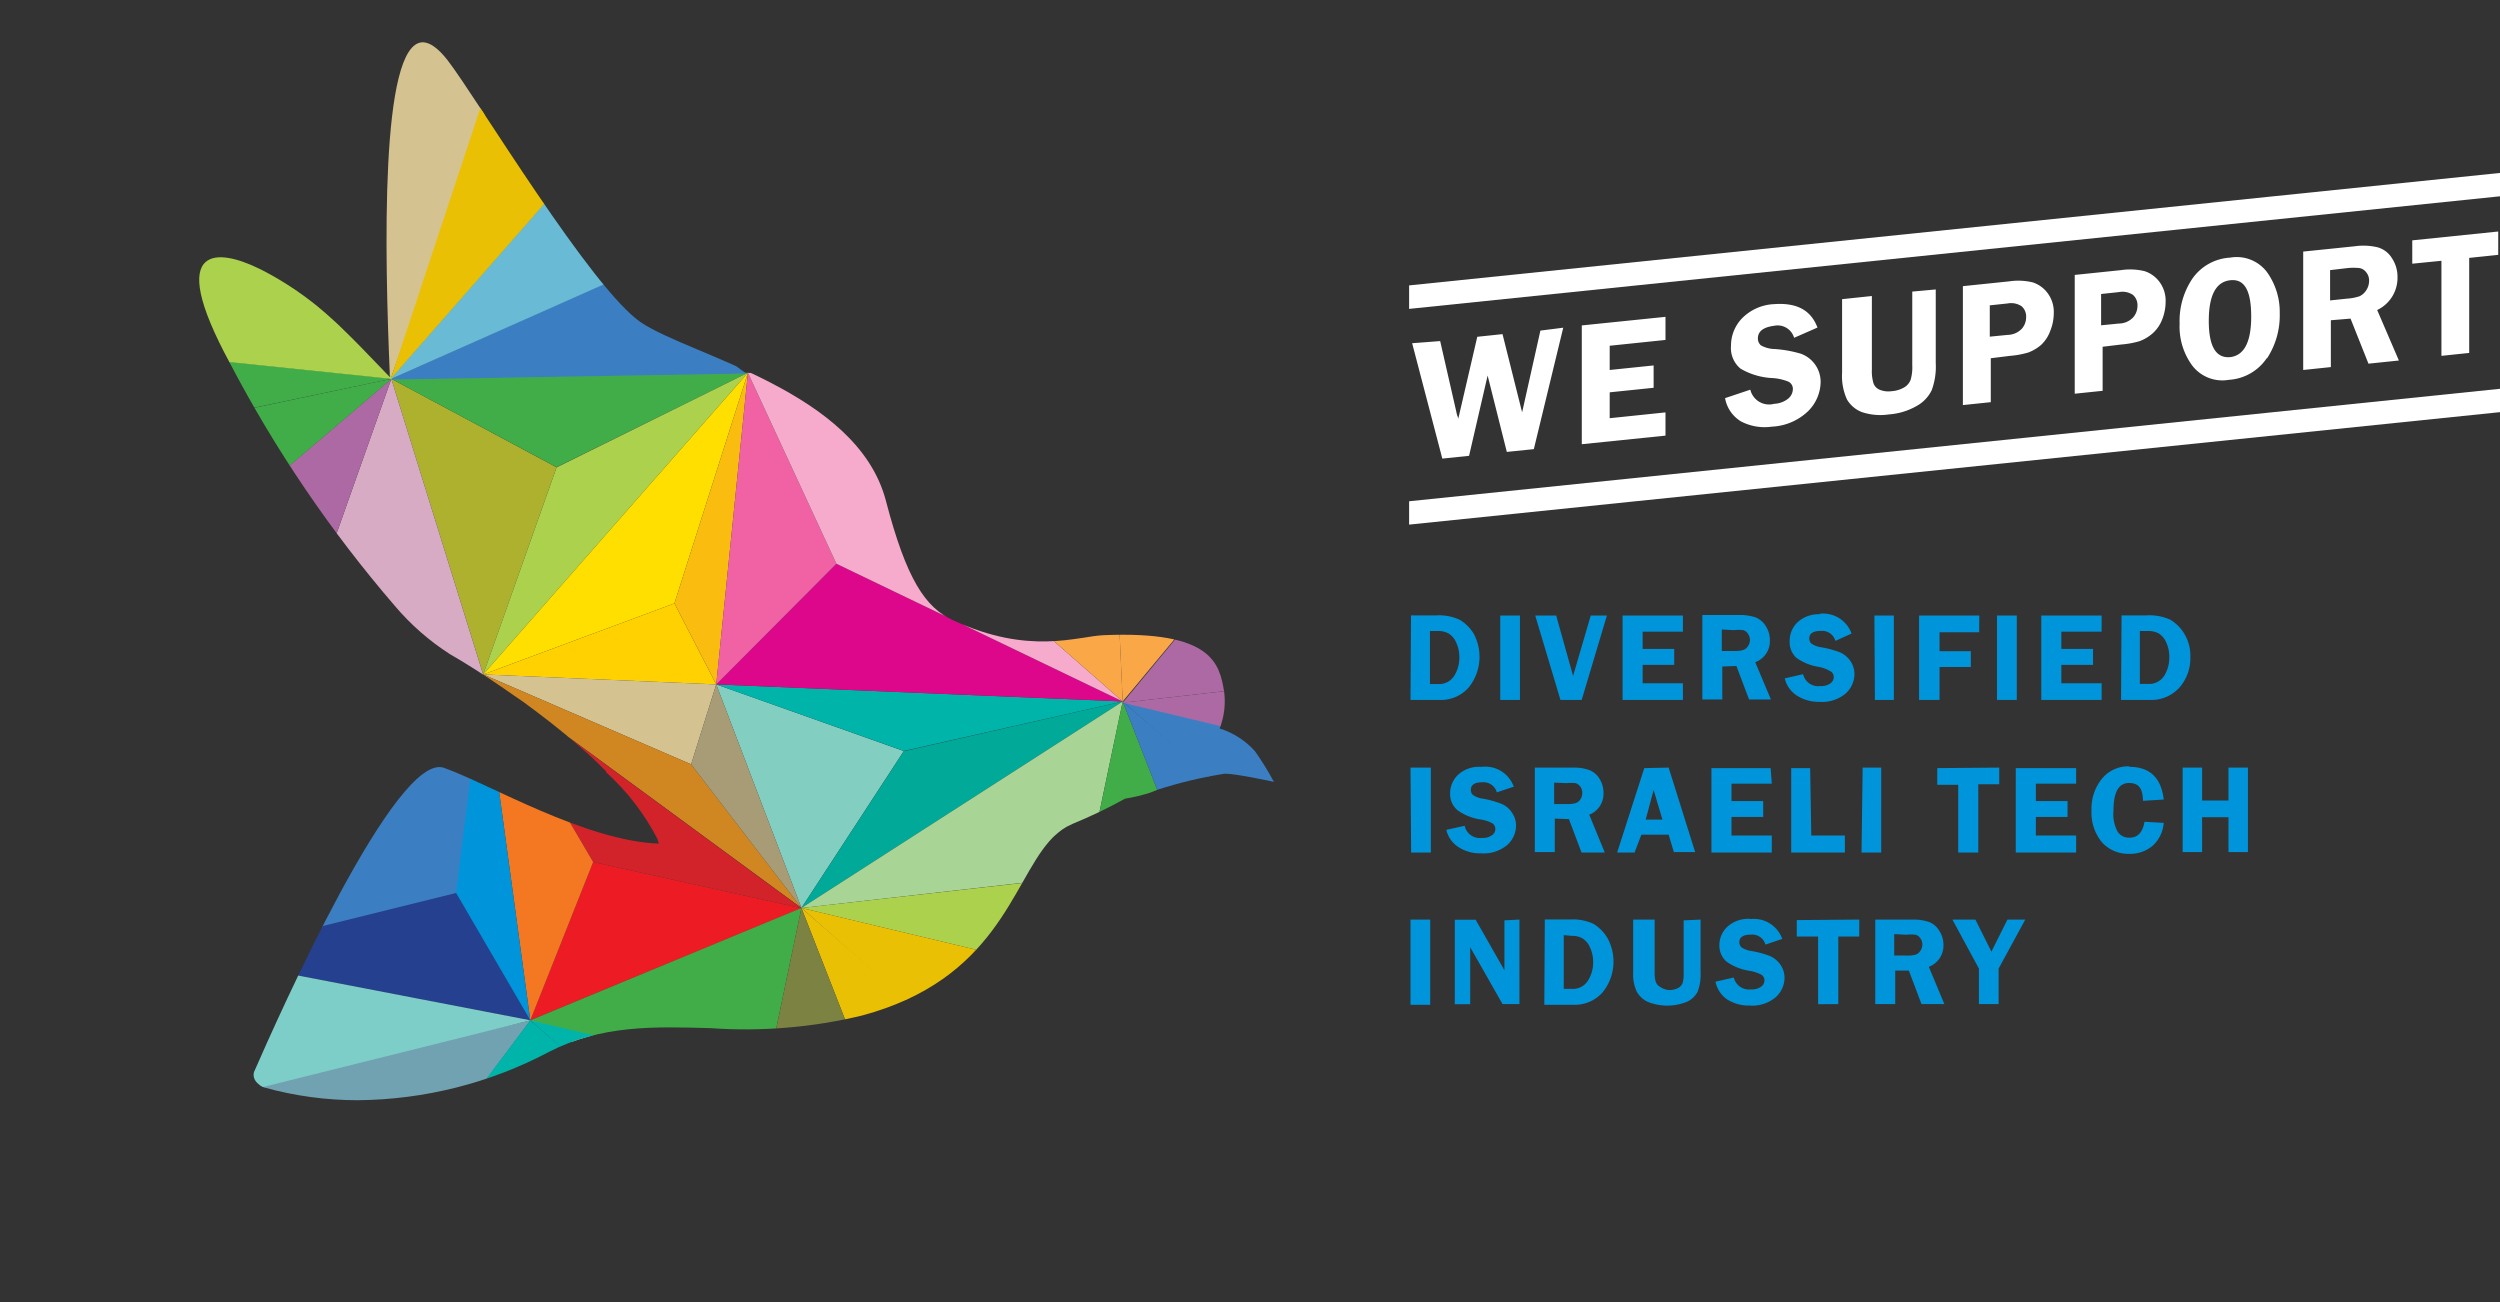 <?xml version="1.0" encoding="UTF-8"?> <svg xmlns="http://www.w3.org/2000/svg" xmlns:xlink="http://www.w3.org/1999/xlink" id="Layer_1" data-name="Layer 1" viewBox="0 0 198.05 103.16"><rect x="0" y="0" width="198.05" height="103.16" fill="#333333" stroke="none"/><defs><style>.cls-1{fill:none;}.cls-2{clip-path:url(#clip-path);}.cls-3{fill:#82cec1;}.cls-4{fill:#00b4aa;}.cls-5{fill:#00a998;}.cls-6{fill:#a8d596;}.cls-7{fill:#acd14d;}.cls-8{fill:#41ad49;}.cls-9{fill:#adb12e;}.cls-10{fill:#ffdf00;}.cls-11{fill:#ffd100;}.cls-12{fill:#fabd0f;}.cls-13{fill:#dd078c;}.cls-14{fill:#f062a4;}.cls-15{fill:#f6abcc;}.cls-16{fill:#faa748;}.cls-17{fill:#d5c291;}.cls-18{fill:#d08621;}.cls-19{fill:#a89c77;}.cls-20{fill:#3b7fc2;}.cls-21{fill:#68bad5;}.cls-22{fill:#eac004;}.cls-23{fill:#ed1c24;}.cls-24{fill:#d2232a;}.cls-25{fill:#f47721;}.cls-26{fill:#ad69a3;}.cls-27{fill:#7c8242;}.cls-28{fill:#25408f;}.cls-29{fill:#0095da;}.cls-30{fill:#d8abc5;}.cls-31{fill:#939598;}.cls-32{fill:#71a2b1;}.cls-33{fill:#7dcdc8;}.cls-34{clip-path:url(#clip-path-2);}.cls-35{fill:#231f20;}</style><clipPath id="clip-path" transform="translate(49.03 1.19)"><path class="cls-1" d="M-15.56,2.16c-3.38.1-3,16.84-2.58,26.53h0l-2.17-2.25-.54-.55-.39-.39-.94-.92-.4-.37c-.43-.39-.86-.78-1.31-1.14h0a25.39,25.39,0,0,0-4.49-2.92c-1.88-.93-3.53-1.29-4.34-.6-1,.84-.7,3.22,1.89,8A101.72,101.72,0,0,0-17.75,46.81a19.56,19.56,0,0,0,4.36,3.82c1,.57,2.6,1.56,4.36,2.78.47.32.95.67,1.45,1,1.45,1.06,3,2.25,4.41,3.49.75.64,1.46,1.3,2.14,2L-1,60a18.72,18.72,0,0,1,4.07,5.3c0,.1.05.19.08.28a.14.14,0,0,0,0,.06c-5.83-.21-13.43-4.73-17-6C-17.64,58.28-27,79.38-28.91,83.74c-.21.83.8,1.23.85,1.23a27.63,27.63,0,0,0,7.36,1h0A33,33,0,0,0-5.52,82.13c4.13-2.12,8.29-2,12.78-1.87a39.32,39.32,0,0,0,12-1c10.61-2.85,11.86-10.39,14.82-13.79.12-.13.24-.27.37-.39l.12-.11.29-.25.15-.11a2.11,2.11,0,0,1,.31-.21l.14-.09.47-.23h0a40.37,40.37,0,0,0,4.17-2,13.48,13.48,0,0,0,2-.48c.2-.07.38-.15.57-.23A35,35,0,0,1,48,60.1c.94,0,3.89.65,3.89.65a23.73,23.73,0,0,0-1.5-2.43,6.3,6.3,0,0,0-2.8-1.8,5.92,5.92,0,0,0,.36-2.89c-.37-2.25-.93-4.87-9.56-4.5-2.09.09-5.89,1.62-11.93-1.19-2.18-1-3.68-3.21-5.32-9.5C18.85,29.82,5.73,27,1.79,24.38s-13-17.74-15.37-20.81c-.75-.95-1.38-1.39-1.93-1.41Z"></path></clipPath><clipPath id="clip-path-2" transform="translate(49.03 1.19)"><rect class="cls-1" x="-33.23" y="2.16" width="182.26" height="83.76"></rect></clipPath></defs><title>we support DI</title><g class="cls-2"><polygon class="cls-3" points="56.74 54.22 63.49 71.93 71.6 59.5 56.74 54.22"></polygon><polygon class="cls-4" points="56.74 54.22 88.94 55.57 71.6 59.49 56.74 54.22"></polygon><polygon class="cls-5" points="63.49 71.93 88.94 55.57 71.6 59.51 63.49 71.93"></polygon><polygon class="cls-6" points="63.49 71.93 88.94 55.57 86.04 69.36 63.49 71.93"></polygon><polygon class="cls-7" points="63.49 71.93 98.62 80.33 86.17 69.36 63.49 71.93"></polygon><polygon class="cls-8" points="88.94 55.57 98.62 80.33 86.04 69.41 88.94 55.57"></polygon><polygon class="cls-9" points="31 30.01 38.28 53.43 44.09 37.02 31 30.01"></polygon><polygon class="cls-8" points="31 30.01 59.25 29.53 44.09 37.01 31 30.01"></polygon><polygon class="cls-7" points="38.28 53.43 59.25 29.53 44.09 37.03 38.28 53.43"></polygon><polygon class="cls-10" points="38.28 53.43 59.25 29.53 53.43 47.8 38.28 53.43"></polygon><polygon class="cls-11" points="38.28 53.43 56.74 54.22 53.43 47.8 38.28 53.43"></polygon><polygon class="cls-12" points="59.25 29.53 56.74 54.22 53.43 47.8 59.25 29.53"></polygon><polygon class="cls-13" points="56.74 54.22 88.94 55.57 66.26 44.66 56.74 54.22"></polygon><polygon class="cls-14" points="59.25 29.53 56.74 54.22 66.26 44.66 59.25 29.53"></polygon><polygon class="cls-15" points="59.25 29.53 72.47 30.84 72.26 40.95 88.94 55.57 66.26 44.66 59.25 29.53"></polygon><polygon class="cls-16" points="76.75 44.88 88.94 55.57 88.19 39.03 76.75 44.88"></polygon><polygon class="cls-16" points="104.91 36.38 88.94 55.57 88.19 39.03 104.91 36.38"></polygon><polygon class="cls-17" points="38.28 53.43 56.74 54.22 54.75 60.55 38.28 53.43"></polygon><polygon class="cls-18" points="38.28 53.43 63.49 71.93 54.75 60.55 38.28 53.43"></polygon><polygon class="cls-19" points="56.74 54.22 63.49 71.93 54.75 60.55 56.74 54.22"></polygon><polygon class="cls-20" points="59.12 29.59 30.87 30.07 48.71 22.06 59.12 29.59"></polygon><polygon class="cls-21" points="51.84 6.17 30.87 30.07 48.88 22.06 51.84 6.17"></polygon><polygon class="cls-17" points="24.65 0 30.95 30.02 41.26 0.95 24.65 0"></polygon><polygon class="cls-22" points="30.95 30.02 51.91 6.13 40.68 0.62 30.95 30.02"></polygon><polygon class="cls-23" points="63.49 71.95 42.01 80.83 46.99 68.29 63.49 71.95"></polygon><polygon class="cls-24" points="63.49 71.95 38.28 53.45 46.99 68.29 63.49 71.95"></polygon><polygon class="cls-25" points="42.01 80.83 38.28 53.45 46.99 68.29 42.01 80.83"></polygon><polygon class="cls-20" points="124.07 63.97 98.62 80.33 101.52 66.53 124.07 63.97"></polygon><polygon class="cls-20" points="124.07 63.97 88.94 55.57 101.39 66.53 124.07 63.97"></polygon><polygon class="cls-20" points="98.62 80.33 88.94 55.57 101.52 66.49 98.62 80.33"></polygon><polygon class="cls-26" points="88.94 55.67 104.91 36.38 111.49 53.1 88.94 55.67"></polygon><polygon class="cls-26" points="88.94 55.67 124.07 64.07 111.61 53.1 88.94 55.67"></polygon><polygon class="cls-22" points="98.62 80.33 73.18 96.7 76.07 82.9 98.62 80.33"></polygon><polygon class="cls-22" points="98.62 80.33 63.49 71.93 75.95 82.9 98.62 80.33"></polygon><polygon class="cls-22" points="73.18 96.7 63.49 71.93 76.07 82.86 73.18 96.7"></polygon><polygon class="cls-8" points="42.01 80.83 63.49 71.93 60.6 85.73 42.01 80.83"></polygon><polygon class="cls-17" points="42.01 80.83 73.18 96.7 60.72 85.73 42.01 80.83"></polygon><polygon class="cls-27" points="63.49 71.93 73.18 96.7 60.6 85.77 63.49 71.93"></polygon><polygon class="cls-20" points="15.79 75.78 38.28 53.45 36.3 70.94 15.79 75.78"></polygon><polygon class="cls-28" points="15.79 75.78 42.01 80.83 36.17 70.73 15.79 75.78"></polygon><polygon class="cls-29" points="38.28 53.45 42.01 80.83 36.13 70.73 38.28 53.45"></polygon><polygon class="cls-30" points="38.28 53.45 31 30.02 25.19 46.43 38.28 53.45"></polygon><polygon class="cls-31" points="38.28 53.45 7.24 50.23 25.2 46.44 38.28 53.45"></polygon><polygon class="cls-26" points="31 30.02 7.24 50.23 25.19 46.42 31 30.02"></polygon><polygon class="cls-32" points="42.03 80.83 25.31 103.16 15.44 87.11 42.03 80.83"></polygon><polygon class="cls-33" points="42.03 80.83 15.82 75.78 15.79 87.37 42.03 80.83"></polygon><polygon class="cls-4" points="74.5 88.55 42.01 80.83 54.46 91.8 74.5 88.55"></polygon><polygon class="cls-4" points="25.2 103.16 42.01 80.83 54.59 91.75 25.2 103.16"></polygon><polygon class="cls-8" points="0 26.78 31.04 30 13.09 33.78 0 26.78"></polygon><polygon class="cls-8" points="7.28 50.2 31.04 30 13.09 33.8 7.28 50.2"></polygon><polygon class="cls-7" points="31.04 30.02 0 26.8 23.8 9.89 31.04 30.02"></polygon><polygon class="cls-7" points="24.65 0 0 26.8 14.86 19.5 24.65 0"></polygon></g><g class="cls-34"><path class="cls-29" d="M110,71.66l-1.27,2.54-1.27-2.54h-1.82l2.1,3.88v2.81h1.56V75.54l2.11-3.88Zm-8,1.2a3.1,3.1,0,0,1,.73,0,.64.64,0,0,1,.36.27.82.82,0,0,1,.17.5.87.87,0,0,1-.17.52.7.7,0,0,1-.38.29,2.26,2.26,0,0,1-.68.07h-1v-1.7Zm.19,2.84,1,2.65H105l-1.23-2.95a1.79,1.79,0,0,0,1.16-1.73,2,2,0,0,0-.33-1.12,1.65,1.65,0,0,0-.81-.7,3.91,3.91,0,0,0-1.31-.19H99.53v6.69h1.58V75.7Zm-8.88-4V73H95v5.36H96.6V73h1.66V71.66Zm-3.72-.1a2.49,2.49,0,0,0-1.76.61,2,2,0,0,0-.65,1.51A1.66,1.66,0,0,0,87.76,75a4.25,4.25,0,0,0,1.82.72,3,3,0,0,1,.93.31.51.51,0,0,1,.24.45.62.62,0,0,1-.27.5,1.25,1.25,0,0,1-.8.21,1.24,1.24,0,0,1-1.36-.94l-1.45.33A2.26,2.26,0,0,0,87.82,78a3.21,3.21,0,0,0,1.76.47,2.88,2.88,0,0,0,2.06-.66,2.08,2.08,0,0,0,.7-1.57,1.83,1.83,0,0,0-.32-1,2,2,0,0,0-.8-.68,7.52,7.52,0,0,0-1.5-.41,1.9,1.9,0,0,1-.79-.29.57.57,0,0,1-.17-.41q0-.6.93-.6a1.09,1.09,0,0,1,1.14.79l1.33-.45a2.39,2.39,0,0,0-2.53-1.57m-5.28.1v4.17a2.55,2.55,0,0,1-.09.81.77.77,0,0,1-.37.39,1.48,1.48,0,0,1-.72.15A1.38,1.38,0,0,1,82.5,77a.75.75,0,0,1-.36-.41,2.54,2.54,0,0,1-.09-.79V71.66h-1.7v4.17a3.26,3.26,0,0,0,.28,1.53,1.93,1.93,0,0,0,.86.81,4.14,4.14,0,0,0,3.12,0,1.77,1.77,0,0,0,.85-.81,3.79,3.79,0,0,0,.23-1.5V71.66Zm-8.84,1.23a1.59,1.59,0,0,1,.84.21,1.54,1.54,0,0,1,.59.73A2.62,2.62,0,0,1,77.18,75a2.7,2.7,0,0,1-.42,1.51,1.42,1.42,0,0,1-1.27.64h-.64V72.89Zm-2.2,5.46h2.3a2.94,2.94,0,0,0,2.33-1,3.87,3.87,0,0,0,.37-4.29A3.26,3.26,0,0,0,77.21,72a3.91,3.91,0,0,0-1.86-.35h-2Zm-3.16-6.69v3.5c0,.11,0,.25,0,.45l-2.28-4H66.22v6.69h1.22v-4c0-.08,0-.17,0-.29a1.1,1.1,0,0,1,0-.22L70,78.35h1.34V71.66Zm-7.44,6.69h1.56V71.66H62.71Z" transform="translate(49.03 1.19)"></path><path class="cls-29" d="M127.51,59.62v2.61h-2.09V59.62h-1.54v6.69h1.54V63.55h2.09v2.76h1.54V59.62Zm-7.85-.1a2.69,2.69,0,0,0-2.19,1,3.74,3.74,0,0,0-.81,2.48,3.68,3.68,0,0,0,.83,2.54,2.8,2.8,0,0,0,2.16.91,2.76,2.76,0,0,0,1.83-.62,2.72,2.72,0,0,0,.9-1.83l-1.52-.09c-.15.84-.54,1.26-1.19,1.26a1.09,1.09,0,0,1-.93-.45,2.94,2.94,0,0,1-.34-1.7c0-1.46.41-2.18,1.23-2.18s1.08.47,1.11,1.41l1.64-.1c-.2-1.73-1.11-2.59-2.72-2.59m-4.22.1h-4.78v6.69h4.78V65h-3.19V63.53h2.51V62.27h-2.51V60.89h3.19Zm-11,0v1.32h1.66v5.37h1.59V60.94h1.66V59.62Zm-6,6.69h1.56V59.62H98.53Zm-4.07-6.69H92.87v6.69h4.25V65H94.46Zm-3.13,0H86.55v6.69h4.78V65H88.14V63.53h2.51V62.27H88.14V60.89h3.19Zm-9.27,1.73.7,2.35H81.34Zm-.74-1.73-2.15,6.69h1.38L81,64.93h2.16l.41,1.38h1.69l-2.1-6.69Zm-6.17,1.19a3.71,3.71,0,0,1,.73,0,.73.73,0,0,1,.37.27.83.83,0,0,1,.16.5.9.9,0,0,1-.16.53.74.74,0,0,1-.38.29,2.68,2.68,0,0,1-.69.07h-1V60.81Zm.2,2.85,1,2.65H78.1l-1.23-3A1.78,1.78,0,0,0,78,61.62a2.09,2.09,0,0,0-.32-1.12,1.64,1.64,0,0,0-.82-.69,3.61,3.61,0,0,0-1.3-.19h-3v6.69h1.58V63.66Zm-7-4.14a2.43,2.43,0,0,0-1.76.61,2,2,0,0,0-.65,1.5A1.65,1.65,0,0,0,66.44,63a4.19,4.19,0,0,0,1.82.73,2.76,2.76,0,0,1,.93.3.52.52,0,0,1,.24.46.59.59,0,0,1-.27.49,1.25,1.25,0,0,1-.8.21A1.23,1.23,0,0,1,67,64.23l-1.45.32a2.19,2.19,0,0,0,1,1.39,3.09,3.09,0,0,0,1.75.47,2.89,2.89,0,0,0,2.07-.66,2.07,2.07,0,0,0,.7-1.57,1.76,1.76,0,0,0-.33-1,1.8,1.8,0,0,0-.8-.68,7.67,7.67,0,0,0-1.5-.42,1.77,1.77,0,0,1-.78-.29.53.53,0,0,1-.17-.41c0-.4.31-.6.92-.6a1.1,1.1,0,0,1,1.14.8l1.34-.45a2.39,2.39,0,0,0-2.53-1.57m-5.6,6.79h1.56V59.62H62.71Z" transform="translate(49.03 1.19)"></path><path class="cls-29" d="M121.16,48.8A1.65,1.65,0,0,1,122,49a1.6,1.6,0,0,1,.59.73,2.61,2.61,0,0,1,.23,1.12,2.69,2.69,0,0,1-.41,1.51,1.42,1.42,0,0,1-1.27.63h-.65V48.8ZM119,54.26h2.3a3,3,0,0,0,2.34-1,3.52,3.52,0,0,0,.85-2.4A3.36,3.36,0,0,0,124,49a3.23,3.23,0,0,0-1.09-1.09,3.92,3.92,0,0,0-1.87-.35h-2Zm-1.54-6.69h-4.78v6.69h4.78V52.94h-3.19V51.48h2.51V50.22h-2.51V48.85h3.19Zm-8.29,6.69h1.57V47.57h-1.57Zm-1.4-6.69H103v6.69h1.62V51.65h2.48V50.4h-2.48V48.9h3.14Zm-8.27,6.69H101V47.57H99.46Zm-4.34-6.79a2.49,2.49,0,0,0-1.76.61,2,2,0,0,0-.65,1.51,1.66,1.66,0,0,0,.54,1.34,4.2,4.2,0,0,0,1.82.72A3,3,0,0,1,96,52a.51.51,0,0,1,.24.45.62.62,0,0,1-.27.5,1.25,1.25,0,0,1-.8.21,1.23,1.23,0,0,1-1.36-.94l-1.45.33a2.22,2.22,0,0,0,1,1.39,3.2,3.2,0,0,0,1.75.47,2.89,2.89,0,0,0,2.07-.66,2.1,2.1,0,0,0,.7-1.57,1.83,1.83,0,0,0-.32-1,2,2,0,0,0-.8-.68,7.52,7.52,0,0,0-1.5-.41,1.9,1.9,0,0,1-.79-.29.57.57,0,0,1-.17-.41q0-.6.93-.6a1.09,1.09,0,0,1,1.14.79L97.65,49a2.4,2.4,0,0,0-2.53-1.57m-6.79,1.3a3.15,3.15,0,0,1,.74,0,.64.64,0,0,1,.36.27.82.82,0,0,1,.17.5.87.87,0,0,1-.17.52.74.74,0,0,1-.38.29,2.26,2.26,0,0,1-.68.07h-1v-1.7Zm.2,2.84,1,2.65h1.73l-1.24-2.95a1.78,1.78,0,0,0,1.16-1.73,2,2,0,0,0-.32-1.12,1.7,1.7,0,0,0-.81-.7,3.91,3.91,0,0,0-1.31-.19H85.83v6.69h1.58V51.61Zm-4.24-4H79.51v6.69h4.78V52.94H81.1V51.48h2.5V50.22H81.1V48.85h3.19Zm-7.3,0-1.4,4.79-1.34-4.79H72.59l2,6.69h1.68l2-6.69Zm-7.17,6.69h1.56V47.57H69.82ZM64.91,48.8a1.59,1.59,0,0,1,.84.21,1.54,1.54,0,0,1,.59.73,2.62,2.62,0,0,1,.24,1.12,2.7,2.7,0,0,1-.42,1.51,1.41,1.41,0,0,1-1.27.63h-.64V48.8Zm-2.2,5.46H65a2.94,2.94,0,0,0,2.33-1A3.87,3.87,0,0,0,67.71,49a3.26,3.26,0,0,0-1.1-1.09,3.91,3.91,0,0,0-1.86-.35h-2Z" transform="translate(49.03 1.19)"></path><path class="cls-35" style="fill:#fff" d="M142.07,17.85V19.7l2.31-.23V27l2.2-.23V19.24l2.3-.24V17.15Zm-5.16,2.2a4.57,4.57,0,0,1,1,0,.84.84,0,0,1,.51.33,1,1,0,0,1,.23.67,1.36,1.36,0,0,1-.23.76,1.29,1.29,0,0,1-.53.47,4,4,0,0,1-1,.19l-1.33.14v-2.4Zm.27,4,1.42,3.57,2.41-.25-1.72-4a2.82,2.82,0,0,0,1.61-2.59,2.65,2.65,0,0,0-.45-1.53,1.93,1.93,0,0,0-1.13-.85,4.88,4.88,0,0,0-1.81-.08l-4.08.42v9.38l2.19-.23V24.18Zm-7.87-.16q0,3-1.65,3.21c-1.14.11-1.71-.84-1.71-2.87s.57-3.1,1.71-3.22,1.65.85,1.65,2.88m1.26,3.3a6.2,6.2,0,0,0,1-3.55,5.41,5.41,0,0,0-1-3.26,3,3,0,0,0-2.93-1.16,3.91,3.91,0,0,0-3,1.68,6,6,0,0,0-1,3.54,5.21,5.21,0,0,0,1,3.33,3,3,0,0,0,2.9,1.13,3.91,3.91,0,0,0,3-1.71M117.42,22.1l1.41-.15a1.48,1.48,0,0,1,1.11.22,1.07,1.07,0,0,1,.36.87,1.39,1.39,0,0,1-.33.9,1.56,1.56,0,0,1-1.13.5l-1.42.14Zm1.61,4a7,7,0,0,0,1.46-.27,3.42,3.42,0,0,0,1-.6,2.84,2.84,0,0,0,.77-1.12,3.76,3.76,0,0,0,.27-1.38,2.49,2.49,0,0,0-.51-1.62,2.38,2.38,0,0,0-1.16-.82,4.88,4.88,0,0,0-1.87-.08l-3.66.38V30l2.21-.23V26.28ZM108.6,23l1.41-.15a1.5,1.5,0,0,1,1.11.22,1.07,1.07,0,0,1,.36.87,1.39,1.39,0,0,1-.33.9,1.58,1.58,0,0,1-1.13.5l-1.42.14Zm1.61,4a7,7,0,0,0,1.46-.27,3.42,3.42,0,0,0,1-.6A2.84,2.84,0,0,0,113.4,25a3.76,3.76,0,0,0,.27-1.38,2.49,2.49,0,0,0-.51-1.62,2.38,2.38,0,0,0-1.16-.82,4.88,4.88,0,0,0-1.87-.08l-3.66.38V30.9l2.21-.23V27.19Zm-7.75-5.09v5.84a3.56,3.56,0,0,1-.13,1.15,1.2,1.2,0,0,1-.51.6,2.27,2.27,0,0,1-1,.3,1.81,1.81,0,0,1-.93-.11.87.87,0,0,1-.5-.51,3.3,3.3,0,0,1-.13-1.1V22.26l-2.36.25v5.84a4.44,4.44,0,0,0,.39,2.11,2.33,2.33,0,0,0,1.19,1,4.63,4.63,0,0,0,2.13.18,5.15,5.15,0,0,0,2.2-.67A2.82,2.82,0,0,0,104,29.72a5.37,5.37,0,0,0,.32-2.14V21.74Zm-11.06,1A3.81,3.81,0,0,0,89,24a3.12,3.12,0,0,0-.9,2.2,2.12,2.12,0,0,0,.75,1.81,5.46,5.46,0,0,0,2.53.75,4,4,0,0,1,1.28.29.64.64,0,0,1,.34.61,1,1,0,0,1-.37.73,1.92,1.92,0,0,1-1.11.41,1.53,1.53,0,0,1-1.89-1.12l-2,.67A2.7,2.7,0,0,0,88.9,32.2a4.05,4.05,0,0,0,2.43.41,4.44,4.44,0,0,0,2.87-1.22,3.32,3.32,0,0,0,1-2.3,2.37,2.37,0,0,0-1.57-2.26,9.63,9.63,0,0,0-2.07-.37,2.33,2.33,0,0,1-1.09-.29.71.71,0,0,1-.24-.55c0-.56.43-.89,1.28-1a1.36,1.36,0,0,1,1.59.95l1.85-.81c-.53-1.42-1.7-2-3.52-1.85m-8.52,1-6.63.68V34l6.63-.68V31.48l-4.42.46V29.89l3.48-.36V27.76l-3.48.36V26.2l4.42-.46ZM73,25l-1.31,5.86c-.06.28-.11.49-.14.61L70,25.28l-2,.21L66.49,32c0-.12-.06-.22-.08-.28s-.07-.27-.07-.29l-1.28-5.6L62.84,26l2.39,9.14,2.12-.22,1.47-6.36,1.52,6.05,2.14-.22,2.33-9.62Z" transform="translate(49.03 1.19)"></path></g><polygon class="cls-35" style="fill:#fff" points="111.63 22.61 198.05 13.7 198.05 15.55 111.63 24.47 111.63 22.61"></polygon><polygon class="cls-35" style="fill:#fff" points="111.63 39.71 198.05 30.8 198.05 32.65 111.63 41.56 111.63 39.71"></polygon></svg> 